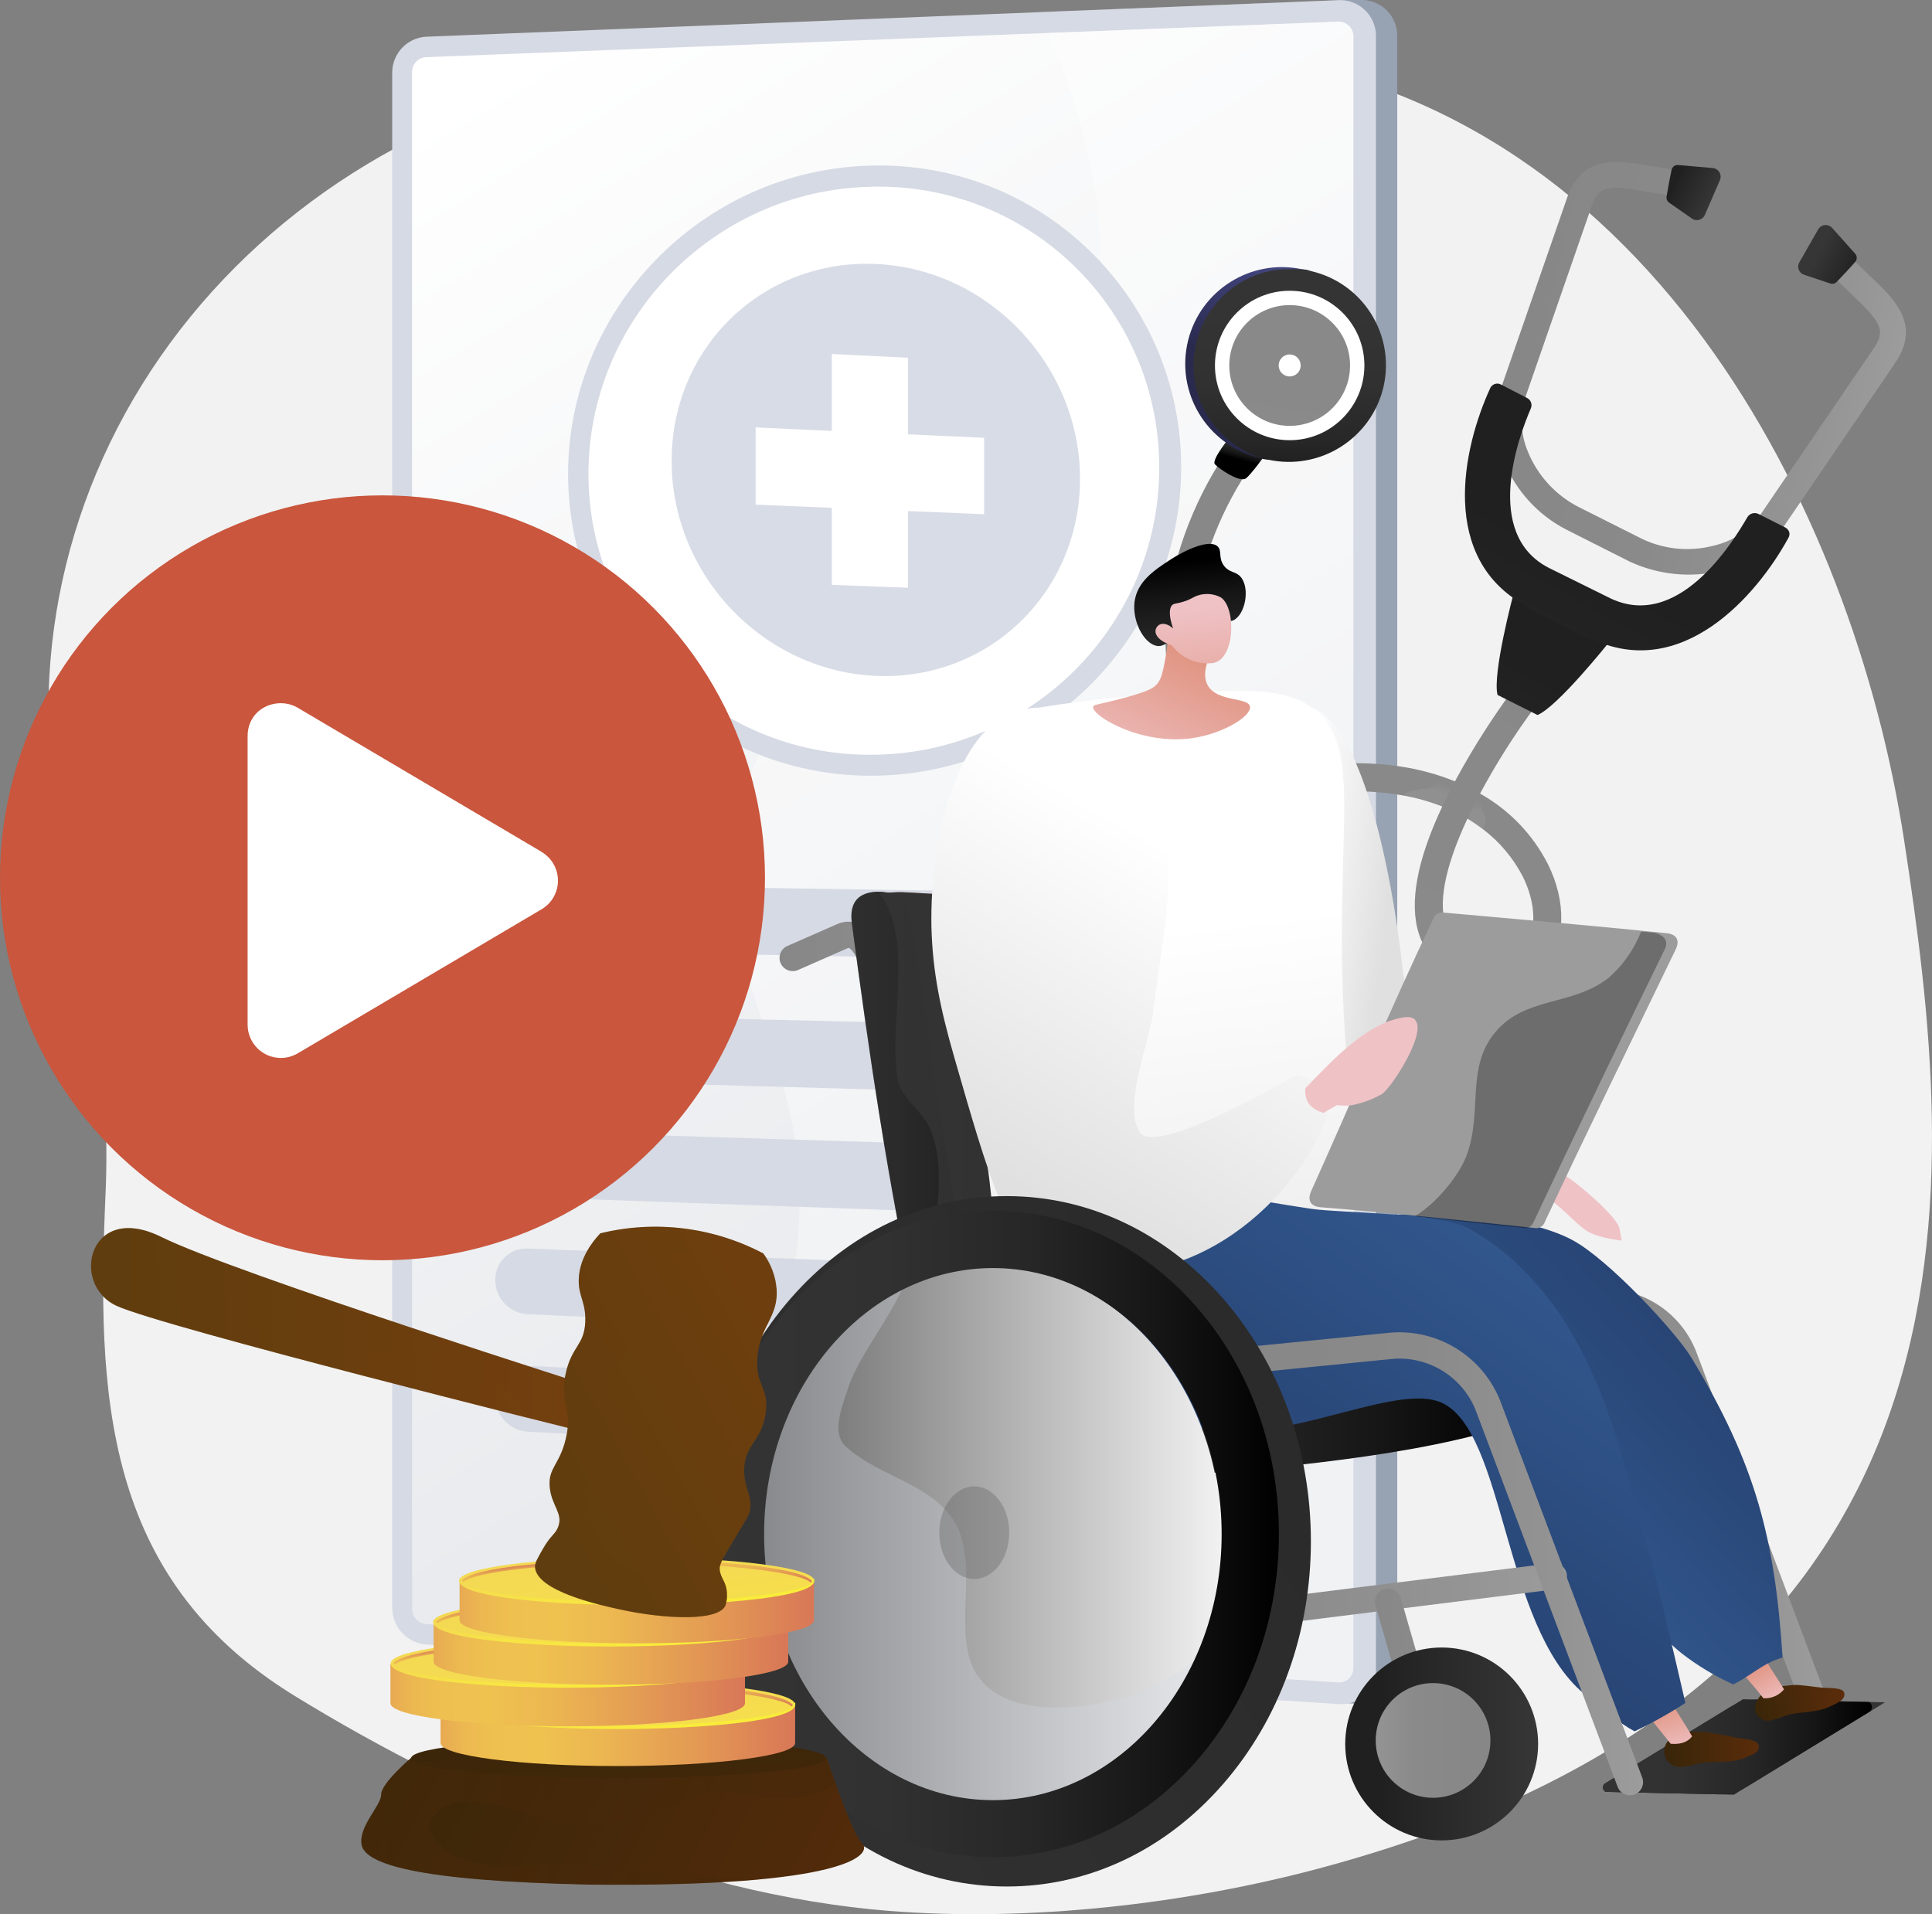 <?xml version="1.0" encoding="UTF-8"?>
<svg id="Capa_1" data-name="Capa 1" xmlns="http://www.w3.org/2000/svg" xmlns:xlink="http://www.w3.org/1999/xlink" viewBox="0 0 522.79 518.04">
  <rect x="0" y="0" width="522.79" height="518.04" fill="#808080" stroke="none"/>
  <defs>
    <style>
      .cls-1, .cls-2, .cls-3 {
        fill: none;
      }

      .cls-2, .cls-4, .cls-5, .cls-6, .cls-7, .cls-8, .cls-9, .cls-10 {
        opacity: .3;
      }

      .cls-11 {
        fill: url(#Degradado_sin_nombre_12);
      }

      .cls-11, .cls-12 {
        opacity: .4;
      }

      .cls-11, .cls-12, .cls-4, .cls-5, .cls-6, .cls-7, .cls-8, .cls-9, .cls-10, .cls-13 {
        isolation: isolate;
      }

      .cls-12 {
        fill: url(#Degradado_sin_nombre_13);
      }

      .cls-4 {
        fill: url(#Degradado_sin_nombre_21);
      }

      .cls-5 {
        fill: url(#Degradado_sin_nombre_37);
      }

      .cls-6 {
        fill: url(#Degradado_sin_nombre_67);
      }

      .cls-7 {
        fill: url(#Degradado_sin_nombre_68);
      }

      .cls-8 {
        fill: url(#Degradado_sin_nombre_47);
      }

      .cls-14 {
        fill: #f2f2f2;
      }

      .cls-15 {
        fill: #e8ad51;
      }

      .cls-16, .cls-13 {
        fill: #fff;
      }

      .cls-17 {
        fill: #97a2b2;
      }

      .cls-18 {
        fill: #d8dce6;
      }

      .cls-19 {
        fill: #c9563d;
      }

      .cls-20, .cls-9 {
        fill: #d6dae4;
      }

      .cls-21 {
        fill: #dd76a8;
      }

      .cls-10 {
        fill: #525252;
      }

      .cls-22 {
        fill: url(#Degradado_sin_nombre_573);
      }

      .cls-13 {
        opacity: .35;
      }

      .cls-23 {
        fill: url(#Degradado_sin_nombre_41);
      }

      .cls-24 {
        fill: url(#Degradado_sin_nombre_40);
      }

      .cls-25 {
        fill: url(#Degradado_sin_nombre_55);
      }

      .cls-26 {
        fill: url(#Degradado_sin_nombre_52);
      }

      .cls-27 {
        fill: url(#Degradado_sin_nombre_57);
      }

      .cls-28 {
        fill: url(#Degradado_sin_nombre_53);
      }

      .cls-29 {
        fill: url(#Degradado_sin_nombre_58);
      }

      .cls-30 {
        fill: url(#Degradado_sin_nombre_54);
      }

      .cls-31 {
        fill: url(#Degradado_sin_nombre_59);
      }

      .cls-32 {
        fill: url(#Degradado_sin_nombre_56);
      }

      .cls-33 {
        fill: url(#Degradado_sin_nombre_45);
      }

      .cls-34 {
        fill: url(#Degradado_sin_nombre_44);
      }

      .cls-35 {
        fill: url(#Degradado_sin_nombre_43);
      }

      .cls-36 {
        fill: url(#Degradado_sin_nombre_42);
      }

      .cls-37 {
        fill: url(#Degradado_sin_nombre_49);
      }

      .cls-38 {
        fill: url(#Degradado_sin_nombre_48);
      }

      .cls-39 {
        fill: url(#Degradado_sin_nombre_46);
      }

      .cls-40 {
        fill: url(#Degradado_sin_nombre_60);
      }

      .cls-41 {
        fill: url(#Degradado_sin_nombre_51);
      }

      .cls-42 {
        fill: url(#Degradado_sin_nombre_50);
      }

      .cls-43 {
        fill: url(#Degradado_sin_nombre_63);
      }

      .cls-44 {
        fill: url(#Degradado_sin_nombre_65);
      }

      .cls-45 {
        fill: url(#Degradado_sin_nombre_66);
      }

      .cls-46 {
        fill: url(#Degradado_sin_nombre_62);
      }

      .cls-47 {
        fill: url(#Degradado_sin_nombre_64);
      }

      .cls-48 {
        fill: url(#Degradado_sin_nombre_30);
      }

      .cls-49 {
        fill: url(#Degradado_sin_nombre_38);
      }

      .cls-50 {
        fill: url(#Degradado_sin_nombre_32);
      }

      .cls-51 {
        fill: url(#Degradado_sin_nombre_31);
      }

      .cls-52 {
        fill: url(#Degradado_sin_nombre_36);
      }

      .cls-53 {
        fill: url(#Degradado_sin_nombre_35);
      }

      .cls-54 {
        fill: url(#Degradado_sin_nombre_33);
      }

      .cls-55 {
        fill: url(#Degradado_sin_nombre_10);
      }

      .cls-56 {
        fill: url(#Degradado_sin_nombre_19);
      }

      .cls-57 {
        fill: url(#Degradado_sin_nombre_20);
      }

      .cls-58 {
        fill: url(#Degradado_sin_nombre_24);
      }

      .cls-59 {
        fill: url(#Degradado_sin_nombre_25);
      }

      .cls-60 {
        fill: url(#Degradado_sin_nombre_26);
      }

      .cls-61 {
        fill: url(#Degradado_sin_nombre_27);
      }

      .cls-62 {
        fill: url(#Degradado_sin_nombre_28);
      }

      .cls-63 {
        fill: url(#Degradado_sin_nombre_39);
      }

      .cls-64 {
        fill: url(#Degradado_sin_nombre_11);
      }

      .cls-65 {
        fill: url(#Degradado_sin_nombre_18);
      }

      .cls-66 {
        fill: url(#Degradado_sin_nombre_15);
      }

      .cls-67 {
        fill: url(#Degradado_sin_nombre_14);
      }

      .cls-68 {
        fill: url(#Degradado_sin_nombre_17);
      }

      .cls-69 {
        fill: url(#Degradado_sin_nombre_16);
      }

      .cls-70 {
        fill: url(#Degradado_sin_nombre_29);
      }

      .cls-71 {
        fill: url(#Degradado_sin_nombre_61);
      }

      .cls-72 {
        fill: url(#Degradado_sin_nombre_573-3);
      }

      .cls-73 {
        fill: url(#Degradado_sin_nombre_573-2);
      }

      .cls-74 {
        fill: url(#Degradado_sin_nombre_6);
      }

      .cls-75 {
        fill: url(#Degradado_sin_nombre_7);
      }

      .cls-76 {
        fill: url(#Degradado_sin_nombre_2);
      }

      .cls-77 {
        fill: url(#Degradado_sin_nombre_3);
      }

      .cls-78 {
        fill: url(#Degradado_sin_nombre_8);
      }

      .cls-79 {
        fill: url(#Degradado_sin_nombre_9);
      }

      .cls-80 {
        fill: url(#Degradado_sin_nombre_4);
      }

      .cls-81 {
        fill: url(#Degradado_sin_nombre_5);
      }

      .cls-3 {
        clip-path: url(#clippath);
      }

      .cls-82 {
        fill: url(#Degradado_sin_nombre);
      }
    </style>
    <linearGradient id="Degradado_sin_nombre" data-name="Degradado sin nombre" x1="-1033.8" y1="469.7" x2="-1213.59" y2="175.51" gradientTransform="translate(-914.28 497.06) rotate(-180)" gradientUnits="userSpaceOnUse">
      <stop offset="0" stop-color="#fff"/>
      <stop offset="1" stop-color="#e9ebee"/>
    </linearGradient>
    <linearGradient id="Degradado_sin_nombre_2" data-name="Degradado sin nombre 2" x1="389.96" y1="542.33" x2="336.38" y2="225.75" gradientTransform="translate(-94.66 556.89) rotate(12.85) scale(1 -1)" gradientUnits="userSpaceOnUse">
      <stop offset="0" stop-color="#878787"/>
      <stop offset=".46" stop-color="#8a8a8a"/>
      <stop offset=".82" stop-color="#949494"/>
      <stop offset="1" stop-color="#9c9c9c"/>
    </linearGradient>
    <linearGradient id="Degradado_sin_nombre_3" data-name="Degradado sin nombre 3" x1="645.5" y1="691.63" x2="639.71" y2="557.73" gradientTransform="translate(-460.53 487.72) rotate(26.68) scale(1 -1)" gradientUnits="userSpaceOnUse">
      <stop offset=".19" stop-color="#202020"/>
      <stop offset=".3" stop-color="#242424"/>
      <stop offset=".99" stop-color="#363636"/>
    </linearGradient>
    <linearGradient id="Degradado_sin_nombre_4" data-name="Degradado sin nombre 4" x1="387.69" y1="566.53" x2="491.55" y2="566.53" gradientTransform="translate(-94.66 556.89) rotate(12.85) scale(1 -1)" gradientUnits="userSpaceOnUse">
      <stop offset="0" stop-color="#878787"/>
      <stop offset=".46" stop-color="#8a8a8a"/>
      <stop offset=".82" stop-color="#949494"/>
      <stop offset="1" stop-color="#9c9c9c"/>
    </linearGradient>
    <linearGradient id="Degradado_sin_nombre_5" data-name="Degradado sin nombre 5" x1="617.26" y1="802.73" x2="630.8" y2="802.73" gradientTransform="translate(-460.53 487.72) rotate(26.68) scale(1 -1)" gradientUnits="userSpaceOnUse">
      <stop offset=".19" stop-color="#202020"/>
      <stop offset=".3" stop-color="#242424"/>
      <stop offset=".99" stop-color="#363636"/>
    </linearGradient>
    <linearGradient id="Degradado_sin_nombre_6" data-name="Degradado sin nombre 6" x1="-6638.65" y1="817.61" x2="-6625.13" y2="817.61" gradientTransform="translate(-5788.03 -2193.64) rotate(-153.18)" gradientUnits="userSpaceOnUse">
      <stop offset=".19" stop-color="#202020"/>
      <stop offset=".3" stop-color="#242424"/>
      <stop offset=".99" stop-color="#363636"/>
    </linearGradient>
    <linearGradient id="Degradado_sin_nombre_7" data-name="Degradado sin nombre 7" x1="645.95" y1="748.74" x2="634.82" y2="491.17" gradientTransform="translate(-460.53 487.72) rotate(26.68) scale(1 -1)" gradientUnits="userSpaceOnUse">
      <stop offset=".19" stop-color="#202020"/>
      <stop offset=".3" stop-color="#242424"/>
      <stop offset=".99" stop-color="#363636"/>
    </linearGradient>
    <linearGradient id="Degradado_sin_nombre_8" data-name="Degradado sin nombre 8" x1="323.48" y1="524.12" x2="323.18" y2="517.27" gradientTransform="translate(-94.66 556.89) rotate(12.85) scale(1 -1)" gradientUnits="userSpaceOnUse">
      <stop offset="0" stop-color="#343434"/>
      <stop offset=".31" stop-color="#313131"/>
      <stop offset=".56" stop-color="#272727"/>
      <stop offset=".79" stop-color="#161616"/>
      <stop offset="1" stop-color="#000"/>
    </linearGradient>
    <linearGradient id="Degradado_sin_nombre_9" data-name="Degradado sin nombre 9" x1="329.55" y1="576.23" x2="328.1" y2="543.17" gradientTransform="translate(-94.66 556.89) rotate(12.85) scale(1 -1)" gradientUnits="userSpaceOnUse">
      <stop offset="0" stop-color="#484c88"/>
      <stop offset="1" stop-color="#2a2a4f"/>
    </linearGradient>
    <linearGradient id="Degradado_sin_nombre_10" data-name="Degradado sin nombre 10" x1="327.38" y1="559.04" x2="341.91" y2="498.03" gradientTransform="translate(-94.66 556.89) rotate(12.85) scale(1 -1)" gradientUnits="userSpaceOnUse">
      <stop offset="0" stop-color="#343434"/>
      <stop offset=".31" stop-color="#313131"/>
      <stop offset=".56" stop-color="#272727"/>
      <stop offset=".79" stop-color="#161616"/>
      <stop offset="1" stop-color="#000"/>
    </linearGradient>
    <linearGradient id="Degradado_sin_nombre_11" data-name="Degradado sin nombre 11" x1="325.05" y1="649.83" x2="341.36" y2="346.25" gradientTransform="translate(-94.66 556.9) rotate(12.85) scale(1 -1)" gradientUnits="userSpaceOnUse">
      <stop offset="0" stop-color="#878787"/>
      <stop offset=".46" stop-color="#8a8a8a"/>
      <stop offset=".82" stop-color="#949494"/>
      <stop offset="1" stop-color="#9c9c9c"/>
    </linearGradient>
    <linearGradient id="Degradado_sin_nombre_12" data-name="Degradado sin nombre 12" x1="407.68" y1="444.43" x2="407.43" y2="438.69" gradientTransform="translate(-94.66 556.89) rotate(12.85) scale(1 -1)" gradientUnits="userSpaceOnUse">
      <stop offset="0" stop-color="#878787"/>
      <stop offset=".46" stop-color="#8a8a8a"/>
      <stop offset=".82" stop-color="#949494"/>
      <stop offset="1" stop-color="#9c9c9c"/>
    </linearGradient>
    <linearGradient id="Degradado_sin_nombre_13" data-name="Degradado sin nombre 13" x1="393.04" y1="446.34" x2="392.84" y2="441.68" gradientTransform="translate(-94.66 556.89) rotate(12.85) scale(1 -1)" gradientUnits="userSpaceOnUse">
      <stop offset="0" stop-color="#878787"/>
      <stop offset=".46" stop-color="#8a8a8a"/>
      <stop offset=".82" stop-color="#949494"/>
      <stop offset="1" stop-color="#9c9c9c"/>
    </linearGradient>
    <linearGradient id="Degradado_sin_nombre_14" data-name="Degradado sin nombre 14" x1="236.2" y1="91.74" x2="339.05" y2="91.74" gradientTransform="translate(154.5 497.06) scale(1 -1)" gradientUnits="userSpaceOnUse">
      <stop offset="0" stop-color="#878787"/>
      <stop offset=".46" stop-color="#8a8a8a"/>
      <stop offset=".82" stop-color="#949494"/>
      <stop offset="1" stop-color="#9c9c9c"/>
    </linearGradient>
    <linearGradient id="Degradado_sin_nombre_15" data-name="Degradado sin nombre 15" x1="-1251.84" y1="24.28" x2="-1175.54" y2="24.28" gradientTransform="translate(-741.78 497.06) rotate(-180)" gradientUnits="userSpaceOnUse">
      <stop offset="0" stop-color="#343434"/>
      <stop offset=".31" stop-color="#313131"/>
      <stop offset=".56" stop-color="#272727"/>
      <stop offset=".79" stop-color="#161616"/>
      <stop offset="1" stop-color="#000"/>
    </linearGradient>
    <clipPath id="clippath">
      <path class="cls-1" d="m510.06,460.7l-38.41-.84-37.34,22.81c-.93.57-.61,2.24.44,2.26l34.42.76,40.89-24.99Z"/>
    </clipPath>
    <linearGradient id="Degradado_sin_nombre_16" data-name="Degradado sin nombre 16" x1="276.24" y1="24.29" x2="352.02" y2="24.29" gradientTransform="translate(154.5 497.06) scale(1 -1)" gradientUnits="userSpaceOnUse">
      <stop offset="0" stop-color="#343434"/>
      <stop offset=".31" stop-color="#313131"/>
      <stop offset=".56" stop-color="#272727"/>
      <stop offset=".79" stop-color="#161616"/>
      <stop offset="1" stop-color="#000"/>
    </linearGradient>
    <linearGradient id="Degradado_sin_nombre_17" data-name="Degradado sin nombre 17" x1="56.31" y1="197.05" x2="100.33" y2="197.05" gradientTransform="translate(154.5 497.06) scale(1 -1)" gradientUnits="userSpaceOnUse">
      <stop offset="0" stop-color="#878787"/>
      <stop offset=".46" stop-color="#8a8a8a"/>
      <stop offset=".82" stop-color="#949494"/>
      <stop offset="1" stop-color="#9c9c9c"/>
    </linearGradient>
    <linearGradient id="Degradado_sin_nombre_18" data-name="Degradado sin nombre 18" x1="102.48" y1="194.73" x2="293.99" y2="115.98" gradientTransform="translate(154.5 497.06) scale(1 -1)" gradientUnits="userSpaceOnUse">
      <stop offset="0" stop-color="#e38c81"/>
      <stop offset="1" stop-color="#db6fb4"/>
    </linearGradient>
    <linearGradient id="Degradado_sin_nombre_19" data-name="Degradado sin nombre 19" x1="78.3" y1="176.31" x2="256.33" y2="176.31" gradientTransform="translate(154.5 497.06) scale(1 -1)" gradientUnits="userSpaceOnUse">
      <stop offset="0" stop-color="#343434"/>
      <stop offset=".31" stop-color="#313131"/>
      <stop offset=".56" stop-color="#272727"/>
      <stop offset=".79" stop-color="#161616"/>
      <stop offset="1" stop-color="#000"/>
    </linearGradient>
    <linearGradient id="Degradado_sin_nombre_20" data-name="Degradado sin nombre 20" x1="75.89" y1="176.52" x2="168.43" y2="176.52" gradientTransform="translate(154.5 497.06) scale(1 -1)" gradientUnits="userSpaceOnUse">
      <stop offset="0" stop-color="#343434"/>
      <stop offset=".31" stop-color="#313131"/>
      <stop offset=".56" stop-color="#272727"/>
      <stop offset=".79" stop-color="#161616"/>
      <stop offset="1" stop-color="#000"/>
    </linearGradient>
    <linearGradient id="Degradado_sin_nombre_21" data-name="Degradado sin nombre 21" x1="32.18" y1="176.53" x2="104" y2="176.53" gradientTransform="translate(154.5 497.06) scale(1 -1)" gradientUnits="userSpaceOnUse">
      <stop offset="0" stop-color="#343434"/>
      <stop offset=".31" stop-color="#313131"/>
      <stop offset=".56" stop-color="#272727"/>
      <stop offset=".79" stop-color="#161616"/>
      <stop offset="1" stop-color="#000"/>
    </linearGradient>
    <linearGradient id="Degradado_sin_nombre_573" data-name="Degradado sin nombre 573" x1="-1089.67" y1="243.12" x2="-1115.72" y2="239.79" gradientTransform="translate(-741.78 497.06) rotate(-180)" gradientUnits="userSpaceOnUse">
      <stop offset="0" stop-color="#fff"/>
      <stop offset="1" stop-color="#e0e0e0"/>
    </linearGradient>
    <linearGradient id="Degradado_sin_nombre_573-2" data-name="Degradado sin nombre 573" x1="158.88" y1="245.75" x2="179.39" y2="82.2" gradientTransform="translate(154.5 497.06) scale(1 -1)" xlink:href="#Degradado_sin_nombre_573"/>
    <linearGradient id="Degradado_sin_nombre_24" data-name="Degradado sin nombre 24" x1="171.55" y1="-947.3" x2="196.07" y2="-947.3" gradientTransform="translate(566.32 -497.96) rotate(173.66)" gradientUnits="userSpaceOnUse">
      <stop offset="0" stop-color="#5d2d0b"/>
      <stop offset="1" stop-color="#3b2609"/>
    </linearGradient>
    <linearGradient id="Degradado_sin_nombre_25" data-name="Degradado sin nombre 25" x1="-1632.29" y1="211.13" x2="-1623.86" y2="228.57" gradientTransform="translate(-1147.44 705.91) rotate(178.85)" gradientUnits="userSpaceOnUse">
      <stop offset="0" stop-color="#efc2c6"/>
      <stop offset="1" stop-color="#d87b5b"/>
    </linearGradient>
    <linearGradient id="Degradado_sin_nombre_26" data-name="Degradado sin nombre 26" x1="-521.23" y1="367.84" x2="-446.04" y2="463.05" gradientTransform="translate(830.05 859.95) rotate(9.84) scale(.99 -.99)" gradientUnits="userSpaceOnUse">
      <stop offset="0" stop-color="#345b92"/>
      <stop offset="1" stop-color="#233c6a"/>
    </linearGradient>
    <linearGradient id="Degradado_sin_nombre_27" data-name="Degradado sin nombre 27" x1="-496.05" y1="-483.18" x2="-470.47" y2="-483.18" gradientTransform="translate(-3.15 -23.99) rotate(-178.28)" gradientUnits="userSpaceOnUse">
      <stop offset="0" stop-color="#5d2d0b"/>
      <stop offset="1" stop-color="#3b2609"/>
    </linearGradient>
    <linearGradient id="Degradado_sin_nombre_28" data-name="Degradado sin nombre 28" x1="-1997.66" y1="362.02" x2="-1987.93" y2="382.14" gradientTransform="translate(-1578.48 639.69) rotate(-174.29)" gradientUnits="userSpaceOnUse">
      <stop offset="0" stop-color="#efc2c6"/>
      <stop offset="1" stop-color="#d87b5b"/>
    </linearGradient>
    <linearGradient id="Degradado_sin_nombre_29" data-name="Degradado sin nombre 29" x1="-3123.92" y1="176.37" x2="-3039.01" y2="56.43" gradientTransform="translate(-2707.13 497.06) rotate(-180)" gradientUnits="userSpaceOnUse">
      <stop offset="0" stop-color="#345b92"/>
      <stop offset="1" stop-color="#233c6a"/>
    </linearGradient>
    <linearGradient id="Degradado_sin_nombre_30" data-name="Degradado sin nombre 30" x1="12.7" y1="-145.09" x2="250.95" y2="-422.02" gradientTransform="translate(934.11 1010.39) rotate(9.84) scale(.99 -.99)" gradientUnits="userSpaceOnUse">
      <stop offset="0" stop-color="#efc2c6"/>
      <stop offset="1" stop-color="#d87b5b"/>
    </linearGradient>
    <linearGradient id="Degradado_sin_nombre_31" data-name="Degradado sin nombre 31" x1="-844.07" y1="562.04" x2="-841.71" y2="625.02" gradientTransform="translate(856.3 1065.76) rotate(23.5) scale(1 -1)" gradientUnits="userSpaceOnUse">
      <stop offset="0" stop-color="#efc2c6"/>
      <stop offset="1" stop-color="#d87b5b"/>
    </linearGradient>
    <linearGradient id="Degradado_sin_nombre_32" data-name="Degradado sin nombre 32" x1="732.53" y1="91.87" x2="714.88" y2="136.71" gradientTransform="translate(1018.72 -48.77) rotate(153.18)" gradientUnits="userSpaceOnUse">
      <stop offset="0" stop-color="#343434"/>
      <stop offset=".31" stop-color="#313131"/>
      <stop offset=".56" stop-color="#272727"/>
      <stop offset=".79" stop-color="#161616"/>
      <stop offset="1" stop-color="#000"/>
    </linearGradient>
    <linearGradient id="Degradado_sin_nombre_33" data-name="Degradado sin nombre 33" x1="-2487.28" y1="147.5" x2="-2488.02" y2="88.09" gradientTransform="translate(2810.25 27.41) rotate(-6.55) scale(1 -1)" gradientUnits="userSpaceOnUse">
      <stop offset="0" stop-color="#efc2c6"/>
      <stop offset="1" stop-color="#d87b5b"/>
    </linearGradient>
    <linearGradient id="Degradado_sin_nombre_573-3" data-name="Degradado sin nombre 573" x1="-1064.11" y1="264.38" x2="-1015.32" y2="176.78" xlink:href="#Degradado_sin_nombre_573"/>
    <linearGradient id="Degradado_sin_nombre_35" data-name="Degradado sin nombre 35" x1="-5079.45" y1="35.3" x2="-5070.33" y2="115.39" gradientTransform="translate(-4655.71 497.06) rotate(-180)" gradientUnits="userSpaceOnUse">
      <stop offset="0" stop-color="#878787"/>
      <stop offset=".46" stop-color="#8a8a8a"/>
      <stop offset=".82" stop-color="#949494"/>
      <stop offset="1" stop-color="#9c9c9c"/>
    </linearGradient>
    <linearGradient id="Degradado_sin_nombre_36" data-name="Degradado sin nombre 36" x1="-3681.97" y1="-1352.77" x2="-3443.72" y2="-1629.69" gradientTransform="translate(-4655.71 497.06) rotate(-180)" gradientUnits="userSpaceOnUse">
      <stop offset="0" stop-color="#efc2c6"/>
      <stop offset="1" stop-color="#d87b5b"/>
    </linearGradient>
    <linearGradient id="Degradado_sin_nombre_37" data-name="Degradado sin nombre 37" x1="-5089.94" y1="52.58" x2="-5081.92" y2="123.01" gradientTransform="translate(-4655.71 497.06) rotate(-180)" gradientUnits="userSpaceOnUse">
      <stop offset="0" stop-color="#343434"/>
      <stop offset=".31" stop-color="#313131"/>
      <stop offset=".56" stop-color="#272727"/>
      <stop offset=".79" stop-color="#161616"/>
      <stop offset="1" stop-color="#000"/>
    </linearGradient>
    <linearGradient id="Degradado_sin_nombre_38" data-name="Degradado sin nombre 38" x1="111.81" y1="61.09" x2="269.5" y2="61.09" gradientTransform="translate(154.5 497.06) scale(1 -1)" gradientUnits="userSpaceOnUse">
      <stop offset="0" stop-color="#878787"/>
      <stop offset=".46" stop-color="#8a8a8a"/>
      <stop offset=".82" stop-color="#949494"/>
      <stop offset="1" stop-color="#9c9c9c"/>
    </linearGradient>
    <linearGradient id="Degradado_sin_nombre_39" data-name="Degradado sin nombre 39" x1="178.86" y1="73.84" x2="290.11" y2="73.84" gradientTransform="translate(154.5 497.06) scale(1 -1)" gradientUnits="userSpaceOnUse">
      <stop offset="0" stop-color="#878787"/>
      <stop offset=".46" stop-color="#8a8a8a"/>
      <stop offset=".82" stop-color="#949494"/>
      <stop offset="1" stop-color="#9c9c9c"/>
    </linearGradient>
    <linearGradient id="Degradado_sin_nombre_40" data-name="Degradado sin nombre 40" x1="217.56" y1="38.44" x2="239.18" y2="38.44" gradientTransform="translate(154.5 497.06) scale(1 -1)" gradientUnits="userSpaceOnUse">
      <stop offset="0" stop-color="#878787"/>
      <stop offset=".46" stop-color="#8a8a8a"/>
      <stop offset=".82" stop-color="#949494"/>
      <stop offset="1" stop-color="#9c9c9c"/>
    </linearGradient>
    <linearGradient id="Degradado_sin_nombre_41" data-name="Degradado sin nombre 41" x1="209.51" y1="25.1" x2="261.71" y2="25.1" gradientTransform="translate(154.5 497.06) scale(1 -1)" gradientUnits="userSpaceOnUse">
      <stop offset=".19" stop-color="#202020"/>
      <stop offset=".3" stop-color="#242424"/>
      <stop offset=".99" stop-color="#363636"/>
    </linearGradient>
    <linearGradient id="Degradado_sin_nombre_42" data-name="Degradado sin nombre 42" x1="-1142.07" y1="27.82" x2="-1111.03" y2="27.82" gradientTransform="translate(-744.8 498.94) rotate(-180)" gradientUnits="userSpaceOnUse">
      <stop offset="0" stop-color="#878787"/>
      <stop offset=".46" stop-color="#8a8a8a"/>
      <stop offset=".82" stop-color="#949494"/>
      <stop offset="1" stop-color="#9c9c9c"/>
    </linearGradient>
    <linearGradient id="Degradado_sin_nombre_43" data-name="Degradado sin nombre 43" x1="-260.11" y1="-148.67" x2="699.45" y2="431.59" gradientTransform="translate(154.5 497.06) scale(1 -1)" gradientUnits="userSpaceOnUse">
      <stop offset="0" stop-color="#343434"/>
      <stop offset=".31" stop-color="#313131"/>
      <stop offset=".56" stop-color="#272727"/>
      <stop offset=".79" stop-color="#161616"/>
      <stop offset="1" stop-color="#000"/>
    </linearGradient>
    <linearGradient id="Degradado_sin_nombre_44" data-name="Degradado sin nombre 44" x1="-1072.28" y1="80.95" x2="-947.1" y2="80.95" gradientTransform="translate(-741.78 497.06) rotate(-180)" gradientUnits="userSpaceOnUse">
      <stop offset="0" stop-color="#f1f1f1"/>
      <stop offset="1" stop-color="#666"/>
    </linearGradient>
    <linearGradient id="Degradado_sin_nombre_45" data-name="Degradado sin nombre 45" x1="36.77" y1="81.93" x2="191.56" y2="81.93" gradientTransform="translate(154.5 497.06) scale(1 -1)" gradientUnits="userSpaceOnUse">
      <stop offset="0" stop-color="#343434"/>
      <stop offset=".31" stop-color="#313131"/>
      <stop offset=".56" stop-color="#272727"/>
      <stop offset=".79" stop-color="#161616"/>
      <stop offset="1" stop-color="#000"/>
    </linearGradient>
    <linearGradient id="Degradado_sin_nombre_46" data-name="Degradado sin nombre 46" x1="287.96" y1="-49.85" x2="136.44" y2="31.4" gradientTransform="translate(-18 497.06) scale(1 -1)" gradientUnits="userSpaceOnUse">
      <stop offset="0" stop-color="#5d2d0b"/>
      <stop offset="1" stop-color="#3b2609"/>
    </linearGradient>
    <linearGradient id="Degradado_sin_nombre_47" data-name="Degradado sin nombre 47" x1="1391.85" y1="1.69" x2="1170.96" y2="6.76" gradientTransform="translate(1422.42 497.06) rotate(-180)" gradientUnits="userSpaceOnUse">
      <stop offset="0" stop-color="#5d2d0b"/>
      <stop offset="1" stop-color="#3b2609"/>
    </linearGradient>
    <linearGradient id="Degradado_sin_nombre_48" data-name="Degradado sin nombre 48" x1="172.23" y1="-27.48" x2="166.99" y2="48.1" gradientTransform="translate(0 518) scale(1 -1)" gradientUnits="userSpaceOnUse">
      <stop offset="0" stop-color="#5d2d0b"/>
      <stop offset="1" stop-color="#3b2609"/>
    </linearGradient>
    <linearGradient id="Degradado_sin_nombre_49" data-name="Degradado sin nombre 49" x1="-164.51" y1="27.56" x2="-54.18" y2="27.56" gradientTransform="translate(275.53 497.06) scale(1 -1)" gradientUnits="userSpaceOnUse">
      <stop offset="0" stop-color="#da7d56"/>
      <stop offset="0" stop-color="#db8056"/>
      <stop offset=".04" stop-color="#e29854"/>
      <stop offset=".08" stop-color="#e8ab52"/>
      <stop offset=".13" stop-color="#ecb851"/>
      <stop offset=".2" stop-color="#eec050"/>
      <stop offset=".32" stop-color="#efc250"/>
      <stop offset=".46" stop-color="#ecb751"/>
      <stop offset=".7" stop-color="#e39a54"/>
      <stop offset="1" stop-color="#d66f58"/>
    </linearGradient>
    <linearGradient id="Degradado_sin_nombre_50" data-name="Degradado sin nombre 50" x1="-108.89" y1="39.81" x2="-103.06" y2="-8.96" gradientTransform="translate(275.53 497.06) scale(1 -1)" gradientUnits="userSpaceOnUse">
      <stop offset="0" stop-color="#f4d953"/>
      <stop offset="1" stop-color="#f9ed39"/>
    </linearGradient>
    <linearGradient id="Degradado_sin_nombre_51" data-name="Degradado sin nombre 51" x1="-109.11" y1="41.99" x2="-107.32" y2="27.01" gradientTransform="translate(275.53 497.06) scale(1 -1)" gradientUnits="userSpaceOnUse">
      <stop offset="0" stop-color="#f4d953"/>
      <stop offset="1" stop-color="#f9ed39"/>
    </linearGradient>
    <linearGradient id="Degradado_sin_nombre_52" data-name="Degradado sin nombre 52" x1="-2849.26" y1="-88.41" x2="-2847.48" y2="-103.34" gradientTransform="translate(-2681.22 556.9) rotate(-180) scale(1 -1)" gradientUnits="userSpaceOnUse">
      <stop offset="0" stop-color="#d66f58"/>
      <stop offset=".3" stop-color="#e39a54"/>
      <stop offset=".54" stop-color="#ecb751"/>
      <stop offset=".68" stop-color="#efc250"/>
      <stop offset=".8" stop-color="#eec050"/>
      <stop offset=".87" stop-color="#ecb851"/>
      <stop offset=".92" stop-color="#e8ab52"/>
      <stop offset=".96" stop-color="#e29854"/>
      <stop offset="1" stop-color="#db8056"/>
      <stop offset="1" stop-color="#da7d56"/>
    </linearGradient>
    <linearGradient id="Degradado_sin_nombre_53" data-name="Degradado sin nombre 53" x1="-178.08" y1="38.32" x2="-67.75" y2="38.32" gradientTransform="translate(275.53 497.06) scale(1 -1)" gradientUnits="userSpaceOnUse">
      <stop offset="0" stop-color="#da7d56"/>
      <stop offset="0" stop-color="#db8056"/>
      <stop offset=".04" stop-color="#e29854"/>
      <stop offset=".08" stop-color="#e8ab52"/>
      <stop offset=".13" stop-color="#ecb851"/>
      <stop offset=".2" stop-color="#eec050"/>
      <stop offset=".32" stop-color="#efc250"/>
      <stop offset=".46" stop-color="#ecb751"/>
      <stop offset=".7" stop-color="#e39a54"/>
      <stop offset="1" stop-color="#d66f58"/>
    </linearGradient>
    <linearGradient id="Degradado_sin_nombre_54" data-name="Degradado sin nombre 54" x1="-122.24" y1="50.99" x2="-116.41" y2="2.23" gradientTransform="translate(275.53 497.06) scale(1 -1)" gradientUnits="userSpaceOnUse">
      <stop offset="0" stop-color="#f4d953"/>
      <stop offset="1" stop-color="#f9ed39"/>
    </linearGradient>
    <linearGradient id="Degradado_sin_nombre_55" data-name="Degradado sin nombre 55" x1="-122.45" y1="53.17" x2="-120.67" y2="38.2" gradientTransform="translate(275.53 497.06) scale(1 -1)" gradientUnits="userSpaceOnUse">
      <stop offset="0" stop-color="#f4d953"/>
      <stop offset="1" stop-color="#f9ed39"/>
    </linearGradient>
    <linearGradient id="Degradado_sin_nombre_56" data-name="Degradado sin nombre 56" x1="-2835.92" y1="-99.6" x2="-2834.14" y2="-114.52" gradientTransform="translate(-2681.22 556.9) rotate(-180) scale(1 -1)" gradientUnits="userSpaceOnUse">
      <stop offset="0" stop-color="#d66f58"/>
      <stop offset=".3" stop-color="#e39a54"/>
      <stop offset=".54" stop-color="#ecb751"/>
      <stop offset=".68" stop-color="#efc250"/>
      <stop offset=".8" stop-color="#eec050"/>
      <stop offset=".87" stop-color="#ecb851"/>
      <stop offset=".92" stop-color="#e8ab52"/>
      <stop offset=".96" stop-color="#e29854"/>
      <stop offset="1" stop-color="#db8056"/>
      <stop offset="1" stop-color="#da7d56"/>
    </linearGradient>
    <linearGradient id="Degradado_sin_nombre_57" data-name="Degradado sin nombre 57" x1="-166.38" y1="49.56" x2="-56.06" y2="49.56" gradientTransform="translate(275.53 497.06) scale(1 -1)" gradientUnits="userSpaceOnUse">
      <stop offset="0" stop-color="#da7d56"/>
      <stop offset="0" stop-color="#db8056"/>
      <stop offset=".04" stop-color="#e29854"/>
      <stop offset=".08" stop-color="#e8ab52"/>
      <stop offset=".13" stop-color="#ecb851"/>
      <stop offset=".2" stop-color="#eec050"/>
      <stop offset=".32" stop-color="#efc250"/>
      <stop offset=".46" stop-color="#ecb751"/>
      <stop offset=".7" stop-color="#e39a54"/>
      <stop offset="1" stop-color="#d66f58"/>
    </linearGradient>
    <linearGradient id="Degradado_sin_nombre_58" data-name="Degradado sin nombre 58" x1="-110.74" y1="62.15" x2="-104.91" y2="13.39" gradientTransform="translate(275.53 497.06) scale(1 -1)" gradientUnits="userSpaceOnUse">
      <stop offset="0" stop-color="#f4d953"/>
      <stop offset="1" stop-color="#f9ed39"/>
    </linearGradient>
    <linearGradient id="Degradado_sin_nombre_59" data-name="Degradado sin nombre 59" x1="-110.99" y1="64.33" x2="-109.2" y2="49.36" gradientTransform="translate(275.53 497.06) scale(1 -1)" gradientUnits="userSpaceOnUse">
      <stop offset="0" stop-color="#f4d953"/>
      <stop offset="1" stop-color="#f9ed39"/>
    </linearGradient>
    <linearGradient id="Degradado_sin_nombre_60" data-name="Degradado sin nombre 60" x1="-2847.43" y1="-110.76" x2="-2845.65" y2="-125.68" gradientTransform="translate(-2681.22 556.9) rotate(-180) scale(1 -1)" gradientUnits="userSpaceOnUse">
      <stop offset="0" stop-color="#d66f58"/>
      <stop offset=".3" stop-color="#e39a54"/>
      <stop offset=".54" stop-color="#ecb751"/>
      <stop offset=".68" stop-color="#efc250"/>
      <stop offset=".8" stop-color="#eec050"/>
      <stop offset=".87" stop-color="#ecb851"/>
      <stop offset=".92" stop-color="#e8ab52"/>
      <stop offset=".96" stop-color="#e29854"/>
      <stop offset="1" stop-color="#db8056"/>
      <stop offset="1" stop-color="#da7d56"/>
    </linearGradient>
    <linearGradient id="Degradado_sin_nombre_61" data-name="Degradado sin nombre 61" x1="-159.37" y1="60.77" x2="-49.04" y2="60.77" gradientTransform="translate(275.53 497.06) scale(1 -1)" gradientUnits="userSpaceOnUse">
      <stop offset="0" stop-color="#da7d56"/>
      <stop offset="0" stop-color="#db8056"/>
      <stop offset=".04" stop-color="#e29854"/>
      <stop offset=".08" stop-color="#e8ab52"/>
      <stop offset=".13" stop-color="#ecb851"/>
      <stop offset=".2" stop-color="#eec050"/>
      <stop offset=".32" stop-color="#efc250"/>
      <stop offset=".46" stop-color="#ecb751"/>
      <stop offset=".7" stop-color="#e39a54"/>
      <stop offset="1" stop-color="#d66f58"/>
    </linearGradient>
    <linearGradient id="Degradado_sin_nombre_62" data-name="Degradado sin nombre 62" x1="-103.73" y1="73.33" x2="-97.9" y2="24.57" gradientTransform="translate(275.53 497.06) scale(1 -1)" gradientUnits="userSpaceOnUse">
      <stop offset="0" stop-color="#f4d953"/>
      <stop offset="1" stop-color="#f9ed39"/>
    </linearGradient>
    <linearGradient id="Degradado_sin_nombre_63" data-name="Degradado sin nombre 63" x1="-103.95" y1="75.51" x2="-102.16" y2="60.54" gradientTransform="translate(275.53 497.06) scale(1 -1)" gradientUnits="userSpaceOnUse">
      <stop offset="0" stop-color="#f4d953"/>
      <stop offset="1" stop-color="#f9ed39"/>
    </linearGradient>
    <linearGradient id="Degradado_sin_nombre_64" data-name="Degradado sin nombre 64" x1="-2854.42" y1="-121.94" x2="-2852.64" y2="-136.87" gradientTransform="translate(-2681.22 556.9) rotate(-180) scale(1 -1)" gradientUnits="userSpaceOnUse">
      <stop offset="0" stop-color="#d66f58"/>
      <stop offset=".3" stop-color="#e39a54"/>
      <stop offset=".54" stop-color="#ecb751"/>
      <stop offset=".68" stop-color="#efc250"/>
      <stop offset=".8" stop-color="#eec050"/>
      <stop offset=".87" stop-color="#ecb851"/>
      <stop offset=".92" stop-color="#e8ab52"/>
      <stop offset=".96" stop-color="#e29854"/>
      <stop offset="1" stop-color="#db8056"/>
      <stop offset="1" stop-color="#da7d56"/>
    </linearGradient>
    <linearGradient id="Degradado_sin_nombre_65" data-name="Degradado sin nombre 65" x1="-2231.78" y1="1348.29" x2="-2054.1" y2="1235.05" gradientTransform="translate(-2364.18 321.51) rotate(-148.06)" gradientUnits="userSpaceOnUse">
      <stop offset="0" stop-color="#81400f"/>
      <stop offset="1" stop-color="#603d0e"/>
    </linearGradient>
    <linearGradient id="Degradado_sin_nombre_66" data-name="Degradado sin nombre 66" x1="-2540.72" y1="1027.09" x2="-2435.76" y2="883.44" gradientTransform="translate(-2437.34 181.58) rotate(-155.22)" gradientUnits="userSpaceOnUse">
      <stop offset="0" stop-color="#81400f"/>
      <stop offset="1" stop-color="#603d0e"/>
    </linearGradient>
    <linearGradient id="Degradado_sin_nombre_67" data-name="Degradado sin nombre 67" x1="-2540.75" y1="1027.06" x2="-2435.78" y2="883.41" gradientTransform="translate(-2437.34 181.58) rotate(-155.22)" gradientUnits="userSpaceOnUse">
      <stop offset="0" stop-color="#81400f"/>
      <stop offset="1" stop-color="#603d0e"/>
    </linearGradient>
    <linearGradient id="Degradado_sin_nombre_68" data-name="Degradado sin nombre 68" x1="-2203.49" y1="1332.41" x2="-2051.91" y2="1235.81" gradientTransform="translate(-2364.18 321.51) rotate(-148.06)" gradientUnits="userSpaceOnUse">
      <stop offset="0" stop-color="#81400f"/>
      <stop offset="1" stop-color="#603d0e"/>
    </linearGradient>
  </defs>
  <g id="Capa_1-2" data-name="Capa 1">
    <path class="cls-14" d="m515.29,227.68c-13.81-90.43-70.46-201.52-182.36-213.14,0,0-85-10.34-168.71,5.32-49.7,9.3-93.29,37-120.87,76.74S6.56,184.86,17.74,231.06c7.26,30,12.17,61.11,10.82,92-2.34,53.7-1,103.83,51.12,135.86,46.54,28.59,105.1,53.82,161,58.23,38,3,80.55-1.85,117.14-11.74,186.48-50.35,171.29-187.35,157.47-277.73Z"/>
    <path class="cls-17" d="m123.68,25.27L362.93,0h4.84c5.33-.36,9.94,3.67,10.3,9,.01.18.02.37.02.55v442.3c-.02,5.19-4.25,9.37-9.43,9.35-.3,0-.59-.02-.89-.05l-246.72-16.09c-5.19-.44-9.17-4.79-9.15-10V19.68c0-5.17,6.73,5.79,11.78,5.59Z"/>
    <path class="cls-20" d="m115.27,9.94L362,.06c5.33-.35,9.95,3.68,10.3,9.02.01.18.02.35.02.53v442.24c-.03,5.19-4.26,9.38-9.45,9.34-.29,0-.58-.02-.87-.04l-246.73-16.09c-5.18-.45-9.16-4.8-9.14-10V19.68c-.01-5.16,3.99-9.43,9.14-9.74Z"/>
    <g class="cls-2">
      <path class="cls-20" d="m216,333.97c4.19-50.27-27.21-71.1-15.24-116.6,14.8-56.3,71.9-58.79,91.4-114.2,7.48-21.24,10.43-53.34-11-99.91L362,.06c5.33-.35,9.95,3.68,10.3,9.02.01.18.02.35.02.53v442.24c-.03,5.19-4.26,9.38-9.45,9.34-.29,0-.58-.02-.87-.04l-220.21-14.38c55.69-41.98,71.6-81.91,74.21-112.8Z"/>
    </g>
    <path class="cls-82" d="m115.27,15.47l246.73-9.6c2.21-.13,4.1,1.56,4.22,3.76,0,.06,0,.11,0,.17v441.66c-.01,2.14-1.76,3.86-3.89,3.85-.11,0-.22,0-.34-.02l-246.73-15.78c-2.12-.19-3.75-1.97-3.76-4.1V19.47c0-2.12,1.65-3.87,3.76-4Z"/>
    <path class="cls-13" d="m216,333.97c4.19-50.27-27.21-71.1-15.24-116.6,14.8-56.3,71.9-58.79,91.4-114.2,7.17-20.37,10.18-50.72-8.46-94.25l78.3-3.05c2.21-.13,4.1,1.56,4.22,3.76,0,.06,0,.11,0,.17v441.66c-.01,2.14-1.76,3.86-3.89,3.85-.11,0-.22,0-.34-.02l-213.57-13.66c50.34-40.12,65.07-78.05,67.57-107.66Z"/>
    <path class="cls-20" d="m235.05,209.93c46.22.37,84.57-37.09,84.57-83.51-.02-45.1-36.59-81.65-81.69-81.63-.96,0-1.92.02-2.88.05-45.23,1.4-81.33,38.84-81.33,83.48.09,44.92,36.41,81.36,81.33,81.61Z"/>
    <path class="cls-16" d="m159.23,128.26c0,41.9,33.92,75.9,75.82,76,43.07.29,78.63-34.52,78.63-77.75.04-41.93-33.93-75.96-75.86-76-.92,0-1.85.02-2.77.05-42.21,1.23-75.82,36.01-75.82,77.7Z"/>
    <path class="cls-20" d="m142.75,239.32l188.8,2.89c5.24.03,9.51,4.24,9.6,9.48h0c-.05,5.11-4.23,9.21-9.34,9.16-.09,0-.17,0-.26,0l-188.8-3.7c-4.9-.14-8.8-4.17-8.75-9.08h0c-.04-4.78,3.8-8.7,8.58-8.74.06,0,.11,0,.17,0Z"/>
    <path class="cls-20" d="m142.75,274.41l154.59,3.65c5.19.1,9.37,4.29,9.44,9.48h0c0,4.97-4.02,9-8.99,9.01-.15,0-.3,0-.45-.01l-154.59-4.33c-4.9-.2-8.77-4.24-8.75-9.15h0c-.05-4.73,3.74-8.6,8.47-8.65.09,0,.19,0,.28,0Z"/>
    <path class="cls-20" d="m142.75,306.15l154.59,4.85c5.19.15,9.35,4.36,9.44,9.56h0c-.03,4.97-4.09,8.97-9.06,8.94-.13,0-.25,0-.38-.01l-154.59-5.52c-4.9-.25-8.75-4.29-8.74-9.2h0c-.07-4.69,3.67-8.55,8.36-8.62.13,0,.26,0,.38,0Z"/>
    <path class="cls-20" d="m142.75,337.89l154.59,6c5.21.19,9.35,4.42,9.44,9.63h0c0,4.9-3.99,8.87-8.89,8.87-.18,0-.37,0-.55-.02l-154.59-6.7c-4.91-.29-8.74-4.35-8.74-9.27h0c-.06-4.64,3.66-8.46,8.3-8.52.15,0,.29,0,.44,0Z"/>
    <path class="cls-20" d="m142.75,369.64l154.59,7.21c5.21.25,9.34,4.49,9.44,9.71h0c0,4.87-3.95,8.81-8.82,8.8-.21,0-.42,0-.62-.02l-154.59-7.88c-4.91-.34-8.73-4.42-8.74-9.34h0c-.09-4.6,3.57-8.4,8.17-8.49.19,0,.38,0,.57,0Z"/>
    <path class="cls-18" d="m237.59,71.47c-30.7-1.69-55.85,22.16-55.85,53.27s25.15,57.18,55.85,58.19c30.34,1,54.66-22.87,54.66-53.33s-24.32-56.47-54.66-58.13Zm28.71,67.69l-20.61-.86v20.76l-20.61-.78v-20.84l-20.62-.87v-20.9l20.62.95v-20.81l20.61,1v20.73l20.61.94v20.68Z"/>
    <path class="cls-76" d="m418.89,233.92c-4.1-8.07-10.5-14.74-18.4-19.15,4.42-8.23,9.43-16.13,15-23.63l-6-4.59c-5.64,7.64-10.75,15.66-15.3,24-.17.3-.34.61-.49.91-9.17-3.77-19.73-5.38-31.49-4.79-18.82.94-31.07-5.15-36.42-18.1-4.18-10.13-3.82-23.88,1-38.73,4.55-14,12.74-27.27,21.94-35.55l-5.06-5.63c-10.3,9.27-19.08,23.42-24.08,38.84-5.38,16.56-5.66,32.17-.79,44,3.49,8.44,10.82,17.94,26.26,21.46,5.76,1.23,11.66,1.67,17.54,1.3,5.69-.31,11.39.02,17,1,3.65.64,7.22,1.65,10.67,3-6.87,14.6-9,26.17-6.32,34.46,2,6.27,6.63,10.53,13.66,12.68.8.24,1.56.45,2.31.62,10.27,2.34,15.83-1.95,18.31-4.86,5.41-6.44,5.67-17.1.66-27.24Zm-6.42,22.24c-3.2,3.78-8.63,3.12-12.63,1.9-4.59-1.39-7.41-3.93-8.65-7.76-2.34-7.23.9-18.09,5.9-28.76,1.48.88,2.9,1.85,4.25,2.91h0c4.49,3.42,8.16,7.8,10.74,12.81,3.63,7.33,3.78,14.92.39,18.9Z"/>
    <path class="cls-77" d="m425.81,168.45l.19-.39-3.24-1.39-3-1.76-.19.38-10.09-4.32s-5.71,21.45-4.25,27.1l1.29.65,1.06.53,6.28,3.16,1,.49,1.17.6c5.41-2.2,19.26-19.56,19.26-19.56l-9.48-5.49Z"/>
    <path class="cls-80" d="m506.21,74.87l-1.7-1.62-4-3.83-4.88,5.06,4,3.83,1.75,1.67c7.38,7,8.91,9.28,5.84,14l-30.65,45c-3.05,4.4-7.64,7.5-12.86,8.69-6.9,1.81-14.23.95-20.52-2.41l-15.69-7.88c-6.33-3.14-11.3-8.47-14-15-2.11-4.89-2.3-10.4-.55-15.43l17.85-51.47c1.92-5.25,4.67-5.38,14.68-3.64l2.39.41,5.45.9,1.15-6.93-5.45-.9-2.33-.4c-8.61-1.5-18.36-3.19-22.5,8.21l-17.88,51.51c-2.3,6.71-2.02,14.04.8,20.55,3.25,7.79,9.13,14.19,16.62,18.08h0l17.27,8.72h0c7.64,3.54,16.23,4.44,24.44,2.56,6.9-1.62,12.95-5.77,16.94-11.63l30.7-45.07c6.64-10.15-.54-16.97-6.87-22.98Z"/>
    <path class="cls-81" d="m465.41,48.74c.51-1.19-.03-2.56-1.22-3.08-.23-.1-.47-.16-.71-.18l-9.36-.82c-.84-.08-1.6.47-1.79,1.29-.44,2-1.06,5.48-1.36,7.23-.11.64.16,1.29.69,1.66l6.16,4.3c.58.42,1.32.55,2,.34.67-.19,1.23-.67,1.51-1.31l4.08-9.43Z"/>
    <path class="cls-74" d="m492,62.06c.64-1.12,2.06-1.5,3.18-.86.22.12.41.28.58.47l6.25,7c.55.63.55,1.58,0,2.21-1.32,1.53-3.76,4.12-5,5.4-.45.47-1.12.64-1.74.44l-7.13-2.37c-1.21-.42-1.85-1.74-1.43-2.95.04-.12.09-.23.15-.34l5.14-9Z"/>
    <path class="cls-75" d="m483.88,145.65c.32-.48.42-1.06.29-1.62-.19-.56-.59-1.03-1.12-1.3l-7.2-3.63c-1.07-.54-2.37-.17-3,.84-4,6.88-19.06,31.44-37.85,21.6h0l-15.72-7.77h0c-18.25-9.17-8.2-35.94-5.05-43.23.47-1.06.03-2.3-1-2.83l-7.1-3.65c-1.01-.54-2.27-.16-2.82.85-.03.05-.05.1-.07.15-7.41,16.12-14.07,46.28,10,59.08l-.15.29,17.26,8.67.15-.28c24.57,11.72,44.86-11.6,53.38-27.17Z"/>
    <path class="cls-78" d="m333.24,117.73s-5.58,6.7-4.49,7.92,6.8,5.09,8.42,3.79,5.5-6.79,5.5-6.79l-9.43-4.92Z"/>
    <path class="cls-79" d="m371.76,103.97c-1.78,7.89-7.09,14.53-14.39,18-4.86,2.21-10.24,2.99-15.53,2.25h0c-.44-.1-.85-.29-1.29-.39-14.02-3.5-22.55-17.7-19.05-31.71,3.4-13.62,16.94-22.13,30.68-19.29.44.1.9.1,1.33.2h0c13.16,4.09,21.35,17.36,18.25,30.94Z"/>
    <path class="cls-55" d="m374.37,104.68c-3.27,13.99-17.16,22.77-31.2,19.72-.44-.1-.9-.11-1.33-.21h0c-13.17-4.12-21.35-17.39-18.25-31,2.39-10.51,10.97-18.5,21.63-20.13,2.75-.27,5.52-.3,8.27-.07h0c.43.1.85.28,1.29.38,14.05,3.25,22.81,17.26,19.59,31.31Z"/>
    <circle class="cls-16" cx="348.98" cy="98.91" r="20.22"/>
    <circle class="cls-64" cx="348.98" cy="98.91" r="16.34"/>
    <circle class="cls-16" cx="348.98" cy="98.9" r="2.98"/>
    <path class="cls-11" d="m400.49,214.77l-3.4,6.77,4.26,2.92s1.13-2.91.38-3.88-1.57-5.19-1.24-5.81Z"/>
    <path class="cls-12" d="m393.69,211.42l-3.4,6.75c-3.45-1.35-7.02-2.36-10.67-3,2.71-2.24,7.79-1.06,8.28-2.69.58-1.95,5.79-1.06,5.79-1.06Z"/>
    <circle class="cls-19" cx="103.5" cy="237.56" r="103.5"/>
    <path class="cls-16" d="m146.57,230.54l-66-39c-5.36-3.17-13.57-.09-13.57,7.75v78c0,4.97,4.01,9.01,8.98,9.02,1.61,0,3.2-.43,4.59-1.25l66-39c4.28-2.53,5.69-8.05,3.16-12.33-.77-1.3-1.86-2.39-3.16-3.16v-.03Z"/>
    <path class="cls-67" d="m490,461.81c-1.48,0-2.81-.92-3.33-2.31l-34.24-90.89c-3.12-8.27-11.41-13.42-20.21-12.55l-37.61,3.74c-1.95.27-3.75-1.09-4.02-3.04-.27-1.95,1.09-3.75,3.04-4.02.09-.01.19-.02.28-.03l37.6-3.75c12-1.19,23.3,5.82,27.57,17.09l34.24,90.89c.69,1.84-.24,3.89-2.08,4.59-.39.16-.81.25-1.24.27Z"/>
    <g>
      <path id="SVGID-2" class="cls-66" d="m510.06,460.7l-38.41-.84-37.34,22.81c-.93.57-.61,2.24.44,2.26l34.42.76,40.89-24.99Z"/>
      <g class="cls-3">
        <path class="cls-69" d="m430.75,484.84l37-22.6c2.45-1.54,5.3-2.33,8.19-2.29l29.53.65c1.13,0,1.46,2,.43,2.64l-32.85,20.07c-2.45,1.53-5.3,2.33-8.19,2.28l-34.12-.75h0Z"/>
      </g>
    </g>
    <path class="cls-68" d="m251.27,350.61c.2,0,.4-.02.6-.05,1.93-.32,3.24-2.15,2.91-4.09,0,0,0-.01,0-.02l-13.95-81.69c-1.25-7.31-4-12.43-7.69-14.43-2.02-1.11-4.44-1.21-6.54-.27l-13.66,6c-1.77.86-2.5,2.99-1.64,4.76.82,1.67,2.78,2.43,4.51,1.75l13.65-6c.14-.06.15-.07.31,0,.93.5,3,3.1,4,9.36l14,81.69c.28,1.72,1.76,2.98,3.5,2.99Z"/>
    <path class="cls-65" d="m405.22,386.73c-27.08,8.25-62,7.65-85.23,9.07s-25.61.71-38.52-8-16.86-17-20.77-32.35c-8.39-33-12.77-70.57-17.85-105-.79-5.33-22.35-8.17.31-9,3.31-.12,54.52,3.57,56.41,3.71,14.87,1,12.69,3.16,13.68,8.73,5.54,31.29,10.33,69.29,15.87,98.56,3.46,18.27,11.37,25.24,27.17,27.58,15,2.22,28.5-4.76,43-8.67,4.47-1.12,9.07,1.27,10.71,5.57,1.52,4.13,1.47,7.82-4.78,9.8Z"/>
    <path class="cls-56" d="m405.22,386.73c-27.08,8.25-70.47,11.6-93.7,13s-18.93-1.45-31.85-10.16-15.06-18.75-19-34.14c-8.39-33-12.77-70.57-17.85-105-.79-5.33-22.35-8.17.31-9,3.31-.12,54.52,3.57,56.41,3.71,14.87,1,12.69,3.16,13.68,8.73,5.54,31.29,10.33,69.29,15.87,98.56,3.46,18.27,11.37,25.24,27.17,27.58,15,2.22,28.5-4.76,43-8.67,4.48-1.14,9.1,1.27,10.74,5.59,1.52,4.13,1.47,7.82-4.78,9.8Z"/>
    <path class="cls-57" d="m316.69,398.18c-4.67.59-10.92,1.58-15.79,1.58-12.56,0-22.82-3.08-32.72-11.95s-16.77-17.08-20.18-32.52c-7.43-33.13-13-71.26-17.48-105.47-.8-6.09,2.23-8.31,6.86-8.5s8.48,2.38,9.39,8.3c5.11,33.32,9.84,72.44,17.44,104.13,4.74,19.78,17.38,27.88,34.66,29.69,5,.52,11.36-1.69,16.21-1.42s7.37,3.12,7.79,7.39-1.51,8.19-6.18,8.77Z"/>
    <path class="cls-4" d="m267.79,378.38c-10.89-4.61-13.4-17.17-15.08-28.05-2.09-15.08,4.61-30.15-.83-44.39-1.68-4.61-7.54-8.38-8.8-13-3.16-15.82,4.88-39.3-5.57-51.64h-.18c-4.63.19-7.66,2.41-6.86,8.5,4.53,34.26,10.05,72.36,17.53,105.49,3.46,15.44,10.34,23.65,20.23,32.52s20.16,11.94,32.72,11.95h1.21l-.4-.42c-9.68-10.49-20.99-15.93-33.97-20.96Z"/>
    <path class="cls-22" d="m423.2,318.13s-40.6-28.42-43.64-55.83-11.17-67-25.38-71.05-40.6,145.15,62.93,132l6.09-5.12Z"/>
    <path class="cls-73" d="m273,193.28c8.31-2.33,27-4.64,41.9-5.48,21.26-1.2,31.89-1.8,39.42,3.26,17.4,11.69,3.93,38.68,11.05,105.59,3,28.44,4.4,26.6-2.43,36.72-13.86,20.56-52.79,22.25-70.63,4.42-9.42-9.42-23.14,8.35-23.37-2.41-.94-42.44-22.35-80.18,4.06-142.1Z"/>
    <path class="cls-58" d="m476.11,459.23c-1.59,2-1.82,4.41.41,5.92s5.48-.75,8.33-1.3c3.06-.58,7.4-.47,10.55-2.13,1.27-.67,4.12-1.53,3.64-3.63-.33-1.48-4.66-1.24-6-1.36-2-.18-6.12-.86-7.63-.73-3.86.33-7.19.6-9.3,3.23Z"/>
    <path class="cls-59" d="m477.81,449.29c1.56,2.69,3.36,5.23,4.94,7.9-1.37,1.65-3.45,2.54-5.59,2.4-2-2.62-4.19-5-6.29-7.53,2.32-.91,4.64-1.82,6.94-2.77Z"/>
    <path class="cls-60" d="m303.4,354.78c-16.46,28.18,6.88,10.32,26.9,9.14,21.07-1.25,74.33-4.56,92.25,19.73,13.35,18.1,11.2,46.88,32.68,63.93,4.26,3.28,8.88,6.05,13.77,8.27,4.65-2.26,8.28-5.92,13.36-7.27-2.09-32-7.13-52.1-24.68-81.16-4.25-7-22.49-26.67-32.26-31.86-26.36-14.02-106.84-6.78-122.02,19.22Z"/>
    <path class="cls-61" d="m451.46,471.06c-1.59,1.71-1.48,4.39.23,5.98.18.16.37.31.57.44,2.25,1.7,5.86-.16,8.89-.51,3.24-.37,7.67.22,11-1.27,1.36-.6,4.23-1.25,3.71-3.48-.36-1.56-4.88-1.68-6.38-2-2.71-.63-5.45-1.13-8.21-1.49-3.97-.07-7.53-.53-9.81,2.33Z"/>
    <path class="cls-62" d="m452,460.28c1.87,3.27,4,6.35,5.88,9.63-1.48,1.84-3.54,2.17-5.82,2-2.42-3.13-5-6.15-7.36-9.3,2.42-.76,4.86-1.55,7.3-2.33Z"/>
    <path class="cls-70" d="m279.14,322.11c-14.24,10.37-8.22,21.25-7,32.49,2.81,25.21,46.63,32,62.05,32.65,18.81.81,44.81-12.69,55.91-7.64,17.22,7.85,16.53,60.25,38.42,78.68,3.76,3.17,9,7.64,13.78,10.26,4.75-2.25,9.35-4.82,13.76-7.69-3.53-15.21-7.64-33.28-11.81-47.57-5.9-20.17-8.17-33.62-19.15-52.81-5.29-9.25-15.67-21.89-28.4-28.32-7.94-4-34.19-3.89-41.71-5-16.94-2.42-65.99-12.22-75.85-5.05Z"/>
    <path class="cls-48" d="m417,323.26c-.55-.23,4-6.33,6.5-5.09s14.08,11,14.71,14.27l.63,3.29s-5.7-.55-9-2.34-8.37-8.27-12.84-10.13Z"/>
    <path class="cls-51" d="m316.46,164.57c.06,4.94-.38,9.87-1.31,14.72-.76,3.93-1.31,4.94-2,5.76-1.06,1.24-2.66,2.28-11.69,4.52-4.92,1.22-5.55,1.18-5.66,1.67-.53,2.38,12.88,10.49,26.72,8.54,8.48-1.2,16.19-6,15.72-8.57s-9-1.19-11.47-5.81c-1.75-3.22.21-7.78,2.54-11.56-2.26-4.22-10.59-5.05-12.85-9.27Z"/>
    <path class="cls-50" d="m335.66,156.06c-1.35-1.5-2.9-1-4.37-2.84-1.72-2.19-.55-4.11-1.78-5.32-2.2-2.15-8.89,1-12.75,3.52-4.29,2.79-9,5.88-9.75,11.39-.7,5.35,2.57,11.44,6.07,12,1.91.28,2.7-1.27,5.41-1.64,3.46-.47,6.61,1.46,8.82,3.27-.29-1.26-.47-2.54-.54-3.83-.15-2.89-.35-4.33.37-5,1.42-1.35,4.09,1.36,6.57.28,3.29-1.5,4.64-8.83,1.95-11.83Z"/>
    <path class="cls-54" d="m317.08,174.62c2.53,3.43,6.68,5.27,10.92,4.85,6.32-.73,6.55-15,2.35-17.8-1.94-1.02-4.21-1.2-6.29-.5-1.28.43-1.7,1-3.8,1.65s-2.51.41-3.08.94-1.18,2.23.26,6.32c-1.27-1.17-2.74-1.56-3.75-1-.34.21-.62.51-.8.87-.84,1.63.75,3.63,4.19,4.67Z"/>
    <path class="cls-72" d="m283.41,341.53c-10.94-5.84-15.66-22.27-25.11-55.12-3.82-13.26-5.92-23.24-6.26-35.46-.12-6.49.29-12.98,1.23-19.41.44-3.24,4.58-31.66,19.71-38.26,2.69-1.13,5.57-1.74,8.49-1.81,8.26,0,14.25,5.32,17.22,7.94s4.8,4.93,8.09,9.83c3,4.44,6.68,9.55,8.42,18,2.8,13.82-1.44,31.34-3.2,46.91-.83,7.09-8.19,25.13-3.62,32.25,4,6.28,36.3-11.87,42-15.24,3.96-.08,7.55,2.31,9,6,2.54,6.36-16.49,41.84-50.72,46.86-6.8,1.04-16.14,2.38-25.25-2.49Z"/>
    <path class="cls-53" d="m450.9,252.54c-19.64-2-40.25-3.79-60-5.55-1.33-.34-2.7.42-3.1,1.74-11.49,24.08-22.06,49.36-33,73.61-1.15,2.57-.09,4.17,2.6,4.38,18.94,1.48,38.63,3.59,57.62,5.58,1.32.35,2.68-.43,3.06-1.74,11.44-24.45,23.62-49.33,35.32-73.55,1.25-2.56.31-4.19-2.5-4.47Z"/>
    <path class="cls-52" d="m353.2,294.55c7-7.24,16.5-17.72,26.63-19.22s-3.08,19.11-5.93,20.78-7.19,3.09-9.48,3.11-1.14-.12-2.79-.1c-1.07.71-2.38,1.38-3.55,2.07-3.31-1.13-5.08-2.81-4.88-6.64Z"/>
    <path class="cls-5" d="m397,312.3c4.15-11.75-.34-23.3,7.54-32.87,8.1-9.84,20.78-7.05,30.71-14.77,3.9-3.4,6.92-7.69,8.81-12.51,1.31.04,2.61.15,3.9.34,2.09.67,3.73,1.92,2.48,4.48-11.86,24.32-23.89,49.1-35.39,73.6-.72,1.54-1.45,1.85-3,1.71-9.58-.87-19.56-2.13-29.16-3.15,5.84-3.51,12.17-11.22,14.11-16.83Z"/>
    <path class="cls-49" d="m269.84,448.92c-1.97-.02-3.55-1.62-3.53-3.59.02-1.78,1.34-3.27,3.1-3.5l150.45-18.77c1.94-.32,3.77,1,4.09,2.94s-1,3.77-2.94,4.09c-.09.01-.18.03-.27.03l-150.45,18.77c-.15.02-.3.03-.45.03Z"/>
    <path class="cls-63" d="m441.05,485.87c-1.48,0-2.81-.92-3.33-2.31l-38.25-101.5c-3.55-9.41-12.99-15.27-23-14.27l-39.21,3.9c-1.95.27-3.75-1.09-4.02-3.04-.27-1.95,1.09-3.75,3.04-4.02.09-.01.19-.02.28-.03l39.21-3.9c13.21-1.31,25.66,6.42,30.35,18.84l38.26,101.51c.69,1.84-.24,3.89-2.08,4.59-.4.15-.82.22-1.25.22Z"/>
    <path class="cls-24" d="m390.11,487.37c-1.59,0-2.98-1.05-3.42-2.57l-14.49-50.36c-.55-1.89.53-3.87,2.42-4.42,1.89-.55,3.87.53,4.42,2.42l14.5,50.36c.54,1.89-.55,3.86-2.44,4.4-.32.11-.65.16-.99.17Z"/>
    <path class="cls-23" d="m390.12,498.06c-14.41,0-26.1-11.68-26.11-26.09,0-14.41,11.68-26.1,26.09-26.11,14.41,0,26.1,11.68,26.11,26.09v.02c-.02,14.4-11.69,26.07-26.09,26.09Zm0-37c-6.02-.01-10.91,4.86-10.92,10.88-.01,6.02,4.86,10.91,10.88,10.92,6.02.01,10.91-4.86,10.92-10.88,0-.01,0-.03,0-.04-.02-6-4.88-10.86-10.88-10.88Z"/>
    <circle class="cls-36" cx="387.78" cy="471.01" r="15.52"/>
    <path class="cls-35" d="m272.44,510.54c-22.12,0-42.88-9.81-58.44-27.64-15.38-17.61-23.84-41-23.84-65.78s8.46-48.17,23.84-65.78c15.56-17.82,36.32-27.64,58.44-27.64s42.88,9.82,58.44,27.64c15.38,17.61,23.84,41,23.84,65.78s-8.46,48.17-23.84,65.78c-15.56,17.83-36.31,27.64-58.44,27.64Zm0-175.53c-39.14,0-71,36.83-71,82.11s31.84,82.12,71,82.12,71-36.84,71-82.12-31.86-82.06-71-82.06v-.05Z"/>
    <path class="cls-21" d="m233.72,469.51h.2l25.59-2.12c3.7-.24,7.13-2.04,9.43-4.95,2.76-3.51,3.82-8.45,3-13.91l-12.67-82.21c-.26-1.28-1.5-2.11-2.78-1.85-1.2.24-2.01,1.36-1.88,2.57l12.67,82.21c.64,4.16-.08,7.8-2,10.27-1.5,1.87-3.72,3.02-6.12,3.16l-25.59,2.13c-1.3.12-2.25,1.27-2.13,2.57.11,1.2,1.11,2.13,2.32,2.14h-.04Z"/>
    <ellipse class="cls-34" cx="267.91" cy="416.11" rx="62.59" ry="73.45"/>
    <path class="cls-9" d="m262.41,449.06c-3.33-11.64,1.66-25-3.33-35.76-5.82-11.64-20.79-13.31-29.94-21.62-4.15-3.33-1.66-10,0-15,2.82-9.39,11.2-19,15.42-28.81-23,10.86-39.24,37.29-39.24,68.17,0,40.57,28,73.45,62.59,73.45,24.57,0,45.83-16.61,56.07-40.79-6.28,5.31-13.69,9.12-21.66,11.14-12.47,3.4-34.92,5.06-39.91-10.78Z"/>
    <ellipse class="cls-10" cx="263.63" cy="414.78" rx="9.46" ry="12.53"/>
    <path class="cls-33" d="m268.67,502.59c-20.88,0-40.44-9.23-55.09-26-14.39-16.47-22.31-38.29-22.31-61.46s7.92-45,22.31-61.46c14.65-16.76,34.21-26,55.09-26s40.43,9.24,55.08,26c14.39,16.47,22.31,38.29,22.31,61.46s-7.92,45-22.31,61.46c-14.65,16.77-34.21,26-55.08,26Zm0-159.42c-34.14,0-61.91,32.28-61.91,72s27.77,72,61.91,72,61.9-32.28,61.9-72-27.77-72-61.9-72h0Z"/>
    <path class="cls-39" d="m218.09,475.56h5.56s6.63,20.28,9.62,23.27-4.05,11.94-73.71,11.2c-47.5-1-60.7-5.73-61.69-10.71s5.34-10.7,5.28-13.69,8.28-10.07,8.28-10.07h106.66Z"/>
    <path class="cls-8" d="m103.16,485.63c-.06-3,8.27-10.07,8.27-10.07h112.22s1,3.15,2.45,7.14c-4.09,3.17-9.39,3.92-14.45,3.92-7.8.36-15.24-3.19-22.34-.71-12.76,4.26-25.17,10.64-39,7.09-8.51-2.12-16.66-5.67-25.52-5.32-5.32,0-11,5.68-7.1,10.29,11,11.7,28.37,4.61,43.26,7.44,8.86,1.78,17,1.07,25.53,1.07,1.06,0,2.48,1.06,3.54,1.06,5.25.72,10.54,1.05,15.84,1-11,1.05-26,1.65-46.3,1.44-47.5-1-60.7-5.73-61.69-10.71s5.34-10.65,5.29-13.64Z"/>
    <ellipse class="cls-38" cx="167.4" cy="475.8" rx="56.14" ry="5.38"/>
    <path class="cls-37" d="m119.21,461.06v10.65c0,3.44,21.47,6.23,47.95,6.23s48-2.79,48-6.23v-10.65h-95.95Z"/>
    <path class="cls-42" d="m215.12,461.26c0,3.44-21.5,6.23-48,6.23s-48-2.79-48-6.23,21.5-6.23,48-6.23,48,2.79,48,6.23Z"/>
    <path class="cls-41" d="m167.1,467.92c-23.49,0-48-2.24-48-6.57,0-.24.09-.66.32-.66s.14.33.14.57c0,2.74,19.54,5.8,47.59,5.8s47.59-3.06,47.59-5.8c0-.24,0-.46.27-.46s.19.32.19.55c-.05,4.33-24.62,6.57-48.1,6.57Z"/>
    <path class="cls-15" d="m162.56,461.53c.47-.25,1-.57,1.51-.89.65-.37,1.34-.66,2.06-.86,1.04-.29,2.1-.5,3.17-.62,1.57-.18,3.16-.27,4.74-.26,1.85,0,3.6.05,5.23.18,1.44.1,2.87.29,4.29.57,1.03.19,2.04.5,3,.93.66.23,1.17.76,1.38,1.42h5.41c.33-.07.67-.07,1,0,.21.05.41.12.6.23v.23h-7.1c-.36.79-1.04,1.39-1.86,1.65-1.23.52-2.5.92-3.81,1.17l-2.53-.35c-.19-.02-.38-.07-.56-.13-.15-.05-.22-.11-.22-.17s.2-.19.59-.3.83-.24,1.32-.4c.49-.17.98-.36,1.45-.58l1-.43h-16.4c-.5.06-.99.2-1.45.41-.67.37-1.39.64-2.13.83-1.08.28-2.19.48-3.3.6-1.66.17-3.33.25-5,.24-1.5,0-3-.05-4.4-.17-1.28-.1-2.56-.28-3.82-.54-.94-.2-1.86-.5-2.74-.9-.62-.22-1.07-.75-1.19-1.4h-4.45c-.35.09-.71.09-1.06,0-.3-.06-.32-.24-.32-.24v-.69h5.94c.54-.32,1.1-.62,1.67-.88,1-.4,2.03-.71,3.09-.93l2,.28c.61.09.92.19.92.31s-.12.14-.38.23l-.91.34c-.34.13-.68.28-1,.45-.28.19-.53.41-.74.67h15Zm-15,.79c.17.34.45.61.8.76.49.24,1.01.41,1.55.52.69.15,1.38.25,2.08.3,1.66.15,3.34.15,5,0,.65-.06,1.29-.17,1.93-.32.5-.12.98-.28,1.45-.48.39-.17.76-.36,1.11-.59l-13.92-.19Zm35.71-.64c-.19-.35-.5-.63-.88-.77-.57-.26-1.17-.45-1.78-.57-.83-.16-1.67-.28-2.52-.33-1-.08-2-.11-3.17-.11-.89,0-1.78.05-2.66.14-.65.07-1.29.19-1.92.35-.48.12-.94.3-1.39.51-.37.19-.72.4-1.06.63l15.38.15Z"/>
    <path class="cls-26" d="m167.1,455.7c-21.41,0-43.7,1.89-47.27,5.53.14.13.27.27.39.41,3-2.53,21.42-5.08,46.88-5.08s44.83,2.68,47.09,5.28c.11-.14.23-.28.36-.41-2.94-3.77-25.65-5.73-47.45-5.73Z"/>
    <path class="cls-28" d="m105.65,450.3v10.65c0,3.45,21.46,6.24,47.95,6.24s48-2.79,48-6.24v-10.65h-95.95Z"/>
    <path class="cls-30" d="m201.77,450.06c0,3.44-21.5,6.23-48,6.23s-48-2.79-48-6.23,21.5-6.23,48-6.23,48,2.8,48,6.23Z"/>
    <path class="cls-25" d="m153.75,456.73c-23.49,0-48-2.24-48-6.57,0-.23.09-.65.32-.65s.14.32.14.56c0,2.75,19.54,5.8,47.59,5.8s47.59-3.05,47.59-5.8c0-.24,0-.46.28-.46s.18.32.18.56c-.05,4.32-24.61,6.56-48.1,6.56Z"/>
    <path class="cls-15" d="m149.21,450.3c.52-.26,1.02-.54,1.51-.85.65-.36,1.34-.65,2.06-.86,1.04-.29,2.1-.5,3.17-.62,1.57-.18,3.16-.27,4.74-.26,1.86,0,3.6.05,5.23.18,1.44.11,2.87.3,4.29.57,1.03.19,2.04.5,3,.93.64.23,1.15.74,1.38,1.38h5.41c.33-.03.67-.02,1,.05.16.01.3.1.38.24v.18h-6.88c-.34.81-1.02,1.43-1.86,1.69-1.22.53-2.5.92-3.81,1.18l-2.53-.35c-.19-.03-.38-.07-.56-.14-.15-.05-.22-.11-.22-.17s.2-.18.59-.29.83-.25,1.32-.41c.5-.16.98-.36,1.45-.58.4-.23.74-.55,1-.93h-16.4s-.92.61-1.45.92c-.67.36-1.39.63-2.13.82-1.08.29-2.19.49-3.3.6-1.66.17-3.33.25-5,.24-1.5,0-3-.05-4.4-.17-1.28-.1-2.56-.28-3.82-.54-.95-.19-1.87-.49-2.74-.9-.63-.22-1.09-.78-1.19-1.44h-4.45c-.33.13-.7.15-1.05.07-.2-.04-.38-.12-.55-.23v-.78h6.17c.26-.08.82-.49,1.66-.84,1-.39,2.04-.71,3.09-.93l2,.28c.62.09.92.19.92.31s-.12.14-.38.23l-.91.34c-.34.13-.68.28-1,.46-.27.17-.52.38-.74.62h15Zm-15,.8c.17.34.45.6.8.75.49.24,1.01.41,1.55.52.69.15,1.39.25,2.09.3.8.07,1.61.1,2.42.09.86,0,1.72-.03,2.58-.12.65-.07,1.29-.18,1.93-.33.5-.12.98-.28,1.45-.48.39-.17.76-.36,1.11-.59l-13.93-.14Zm35.71-.64c-.19-.36-.5-.64-.88-.78-.57-.26-1.17-.44-1.78-.56-.83-.17-1.67-.28-2.52-.34-1-.08-2-.11-3.17-.1-.89,0-1.77.04-2.65.13-.65.07-1.29.19-1.93.35-.48.12-.95.3-1.39.52-.37.18-.72.39-1.06.62l15.38.16Z"/>
    <path class="cls-32" d="m153.76,444.51c-21.42,0-43.71,1.89-47.27,5.54.14.13.26.26.38.41,3-2.54,21.42-5.09,46.89-5.09s44.82,2.69,47.08,5.28c.12-.14.23-.28.36-.41-2.94-3.77-25.65-5.73-47.44-5.73Z"/>
    <path class="cls-27" d="m117.34,439.06v10.65c0,3.44,21.47,6.23,47.95,6.23s48-2.79,48-6.23v-10.65h-95.95Z"/>
    <ellipse class="cls-29" cx="165.27" cy="438.92" rx="48.02" ry="6.23"/>
    <path class="cls-31" d="m165.27,445.58c-23.49,0-48.05-2.24-48.05-6.57,0-.24.08-.66.32-.66s.14.33.14.57c0,2.74,19.54,5.8,47.59,5.8s47.59-3.06,47.59-5.8c0-.24,0-.46.27-.46s.18.31.18.55c0,4.33-24.56,6.57-48.04,6.57Z"/>
    <path class="cls-15" d="m160.73,439.06c.53-.2,1.04-.46,1.51-.78.65-.37,1.34-.66,2.06-.86,1.04-.3,2.1-.51,3.17-.63,1.57-.18,3.16-.26,4.74-.25,1.85,0,3.59.05,5.22.17,1.44.11,2.88.3,4.3.57,1.03.2,2.04.51,3,.94.62.22,1.12.69,1.38,1.3h5.41c.34.02.67.07,1,.13.2.04.39.12.56.23v.58h-7.06c-.51.58-1.14,1.02-1.86,1.3-1.23.52-2.5.91-3.81,1.17l-2.53-.35c-.19-.02-.38-.07-.56-.13-.15-.05-.22-.11-.22-.18s.2-.18.59-.29.83-.24,1.32-.41c.49-.16.98-.35,1.45-.57.35-.16.68-.34,1-.54h-16.4c-.5.12-.99.29-1.45.52-.67.36-1.39.64-2.13.83-1.08.28-2.19.48-3.3.59-1.66.18-3.33.26-5,.25-1.5,0-3-.05-4.4-.17-1.28-.1-2.56-.29-3.82-.55-.95-.19-1.86-.49-2.74-.89-.49-.18-.9-.53-1.16-.98h-4.45c-.33-.17-.69-.28-1.06-.32-.3-.06-.36-.24-.36-.24v-.84h6c.57-.22,1.13-.48,1.67-.77,1-.4,2.03-.71,3.09-.93l2,.28c.62.09.93.19.93.3,0,.07-.12.15-.38.24l-.91.33c-.34.13-.68.29-1,.46-.26.16-.51.35-.74.56l14.94-.07Zm-15,.79c.18.34.46.6.81.75.49.24,1.01.42,1.55.53.69.14,1.38.24,2.08.3.78.06,1.59.09,2.43.09,1,0,1.85-.05,2.58-.13.65-.07,1.29-.18,1.93-.33.5-.12.98-.28,1.45-.48.38-.17.76-.37,1.11-.59l-13.94-.14Zm35.72-.17c-.19-.36-.5-.64-.88-.78-.57-.25-1.17-.44-1.78-.56-.83-.17-1.67-.28-2.52-.34-1-.07-2-.11-3.17-.1-.89,0-1.78.04-2.66.13-.65.08-1.29.19-1.93.35-.48.12-.94.3-1.38.52-.37.18-.72.39-1.06.62l15.38.16Z"/>
    <path class="cls-40" d="m165.27,433.36c-21.41,0-43.7,1.88-47.27,5.53.14.13.27.27.39.41,3-2.53,21.42-5.08,46.88-5.08s44.83,2.68,47.09,5.28c.11-.15.23-.28.36-.41-2.94-3.78-25.66-5.73-47.45-5.73Z"/>
    <path class="cls-71" d="m124.36,427.85v10.65c0,3.44,21.47,6.23,47.95,6.23s47.95-2.79,47.95-6.23v-10.65h-95.9Z"/>
    <path class="cls-46" d="m220.28,427.73c0,3.44-21.5,6.23-48,6.23s-48-2.79-48-6.23,21.5-6.23,48-6.23,48,2.79,48,6.23Z"/>
    <path class="cls-43" d="m172.26,434.39c-23.49,0-48-2.24-48-6.57,0-.24.08-.65.32-.65s.14.32.14.56c0,2.74,19.54,5.8,47.59,5.8s47.59-3.06,47.59-5.8c0-.24,0-.46.27-.46s.18.32.18.55c-.05,4.33-24.61,6.57-48.09,6.57Z"/>
    <path class="cls-47" d="m172.26,422.17c-21.41,0-43.7,1.89-47.27,5.53.14.13.27.27.39.41,3-2.53,21.42-5.08,46.88-5.08s44.83,2.69,47.09,5.28c.11-.14.23-.28.36-.41-2.94-3.77-25.66-5.73-47.45-5.73Z"/>
    <path class="cls-44" d="m163.21,376.21s-99.75-31.64-119.49-41.43-24.84,12.83-12.13,18.63,125.32,33.84,125.32,33.84l6.3-11.04Z"/>
    <path class="cls-45" d="m206.58,339.26c2.05,2.83,3.29,6.17,3.58,9.65.5,7.57-4.58,9.95-5.22,18.55-.57,7.62,3.26,7.91,2.24,15-1.12,7.78-5.84,8.47-5.81,15.6,0,5.37,2.7,7,1.31,11.63-.22.71-.28.66-4.35,7.49-3.27,5.51-3.72,6.36-3.55,7.76.26,2.27,1.81,3.14,1.93,6.32.06,1.06-.07,2.12-.39,3.14-1.75,4.42-16.23,3.86-28.78,1.11-5.47-1.2-22.24-4.92-22.76-11.35-.1-1.19.72-2.49,2.09-4.92,2.15-3.83,3.44-4,4.19-6.08,1.35-3.67-1.82-5.65-2.3-10.69-.5-5.25,2.67-6,4.35-13.11,2-8.35-1.85-9.57,0-17.81,1.67-7.34,5-7.48,5.26-13.81.26-5.49-2.13-7.15-1.72-12.22s3.35-9.16,5.79-11.75c14.88-3.64,30.58-1.69,44.12,5.46l.02.03Z"/>
    <path class="cls-6" d="m162.46,333.8c14.88-3.64,30.58-1.69,44.12,5.46,1.66,2.31,2.8,4.95,3.34,7.74-3.75-2.93-12.76-9-24.48-8.31-1.61.1-14.4.88-16.84,7.57-1.56,4.3,2.91,6.28,2.79,13.16-.13,8.16-6.44,9.2-7.49,18.31-.8,7,2.73,8,1.36,14.82s-5,6.79-5.59,12.84c-.81,7.79,4.54,14,5.28,14.8,2.17,2.31,4.78,4.15,7.68,5.41,9.14,4.26,18.35,3.13,23.14,2.14.58,1.09.91,2.31.94,3.55.06,1.06-.07,2.12-.39,3.14-1.75,4.42-16.23,3.86-28.78,1.11-5.47-1.2-22.24-4.92-22.76-11.35-.1-1.19.72-2.49,2.09-4.92,2.15-3.83,3.44-4,4.19-6.08,1.35-3.67-1.82-5.65-2.3-10.69-.5-5.25,2.67-6,4.35-13.11,2-8.35-1.85-9.57,0-17.81,1.67-7.34,5-7.48,5.26-13.81.26-5.49-2.13-7.15-1.72-12.22s3.35-9.16,5.81-11.75Z"/>
    <path class="cls-7" d="m40,333.26c0,.5.06,1,.13,1.5,1.67,13.76,15.8,18.74,27.06,23.54,14.91,6.76,31.27,6.87,47.7,8.71,11.41,1,21.73,6.73,28,16.73-30.54-7.68-101.37-25.81-111.3-30.33-11.87-5.41-8.2-25.49,8.41-20.15Z"/>
  </g>
</svg>